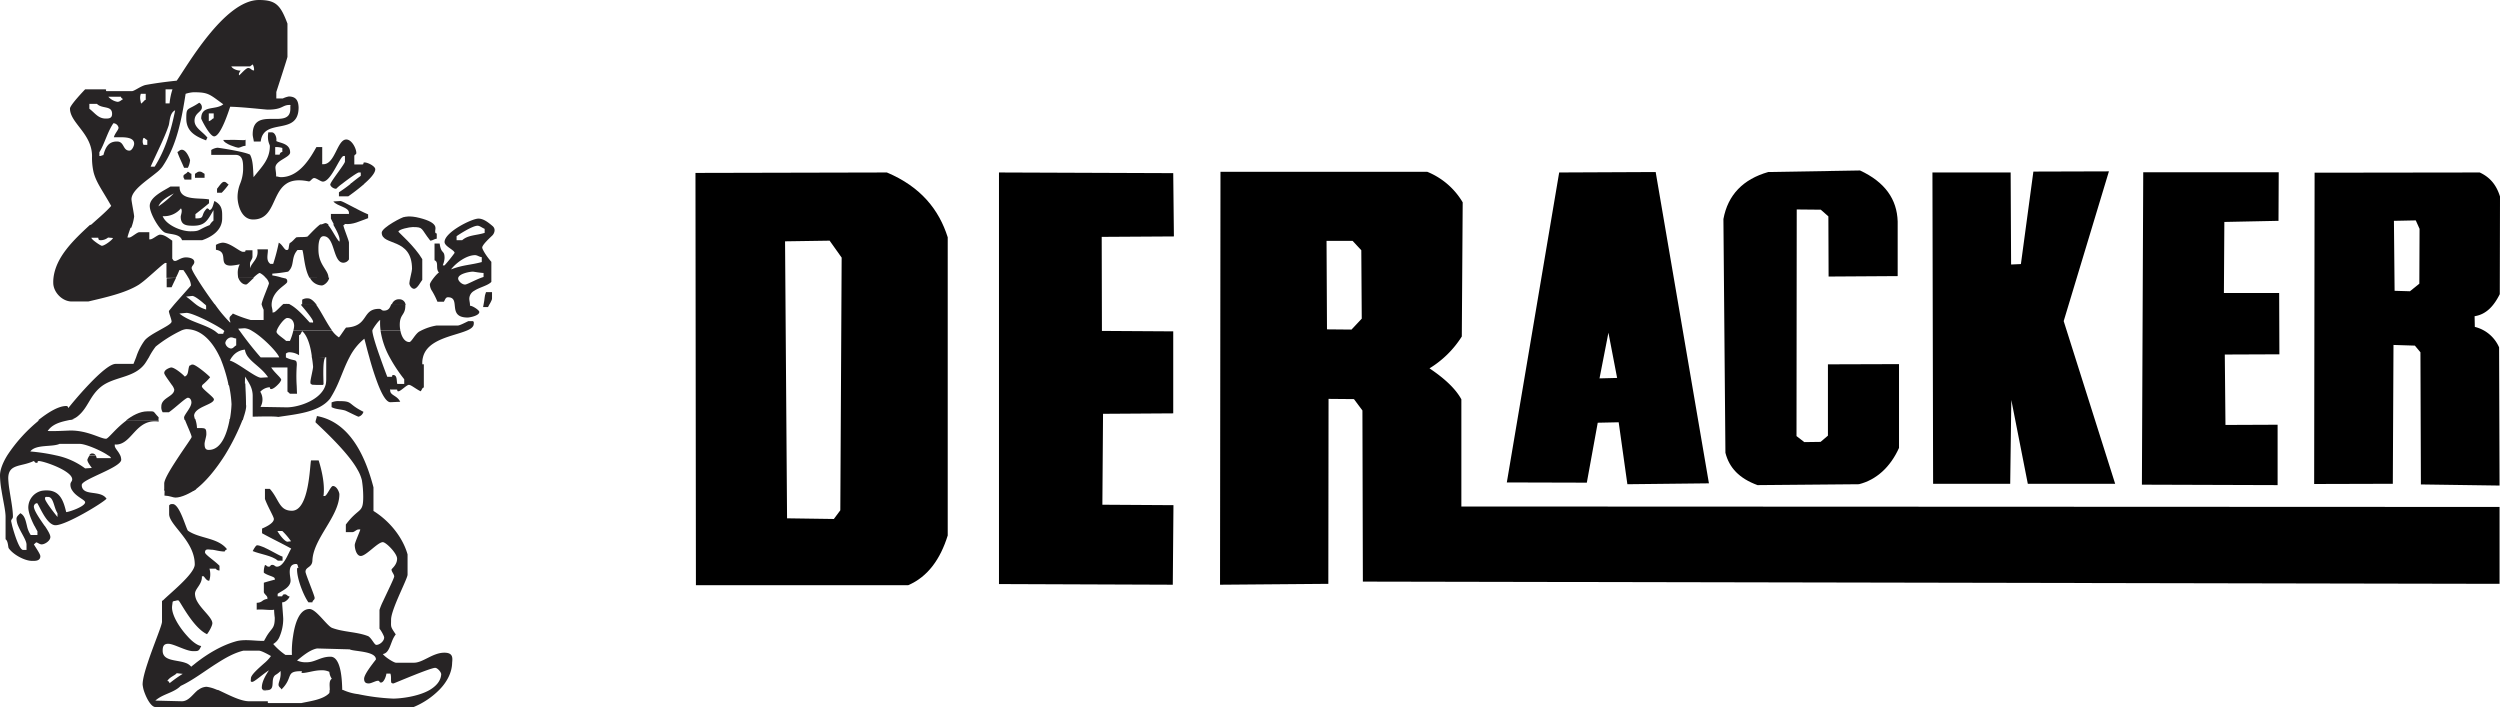 <svg id="Ebene_2" data-name="Ebene 2" xmlns="http://www.w3.org/2000/svg" viewBox="0 0 1121.9 317.3"><defs><style>.cls-1{fill:#272425;}</style></defs><title>logo-acker</title><path d="M1121.8,132l.1-43.8c-1.4-4.5-3.9-8.4-9.1-10.8l-74.1.1-.2,139.7,35.3-.1.3-62.3,9.6.3,2.5,3,.2,59.3,35.3.5-.2-62a16,16,0,0,0-10.9-9.2l-.1-4.8C1115.8,141.1,1119.2,137.2,1121.8,132Zm-36.1-4.7-4.2,3.4-6.9-.2-.3-31.4,9.8-.2,1.7,3.8Z" transform="translate(0)"/><polygon points="961.8 77.3 1022.6 77.3 1022.5 99.1 998.2 99.6 998 131.5 1022.8 131.5 1022.9 159 998.4 159.1 998.7 190.7 1022.1 190.6 1022.1 217.7 961.2 217.5 961.8 77.3"/><polygon points="867.2 77.4 867.5 217.1 902.1 217.1 902.6 179.5 910 217.1 949.2 217.1 926.1 144.1 946.4 76.9 912.5 77 906.9 118.5 902.5 118.7 902.3 77.4 867.2 77.4"/><path d="M793.5,77.2l41.2-.7c11.2,5.2,16.6,12.9,16.9,22.9v24.5l-31,.2-.1-27-3.4-3L806.3,94l-.1,101.7,3.5,2.7,7.3-.1,3.3-2.8v-32l31.9-.1V201c-3.9,8.7-10.3,14.4-18,16.3l-45.5.4c-8.2-3-12.7-7.8-14.4-14.5l-.9-104.9c2-10.9,8.9-17.9,20.1-21.1Z" transform="translate(0)"/><path d="M743,77.2l-43.3.2L676.2,216.5l35.9.1,4.9-26.9,9.4-.2,3.9,27.8,36.6-.4Zm-25.2,92.6,4-20.5,3.9,20.3Z" transform="translate(0)"/><path d="M547.7,77.1h92.8a32.84,32.84,0,0,1,15.9,13.7L656,151a44.69,44.69,0,0,1-14.5,14.3c7,4.7,11.8,9.3,14.3,13.9v48.1l465.9.2V262l-510.1-1-.2-76.8-3.8-5.1-11.4-.1-.1,83-48.6.4.2-185.3Zm47.6,31,.2,39.7,11,.1,4.6-4.9-.2-30.7-3.9-4.2Z" transform="translate(0)"/><polygon points="448.3 77.4 526.5 77.7 526.8 106.1 494.4 106.3 494.5 148.5 526.5 148.7 526.5 185.5 495 185.7 494.7 226.5 526.6 226.7 526.3 262.4 448.3 262.1 448.3 77.4"/><path d="M312.1,77.6l85.9-.2c15.2,6.4,23.4,16.7,27.3,29.1V240.3c-3.3,10.6-8.9,18.5-17.7,22.3H312.3l-.2-185Zm40.2,30.7.9,124.3,21,.3,2.9-3.9.6-113.4-5.4-7.6-20,.3Z" transform="translate(0)"/><path class="cls-1" d="M20.8,220a8.81,8.81,0,0,0-1.7.2h3.6A11.08,11.08,0,0,0,20.8,220Z" transform="translate(0)"/><path class="cls-1" d="M41.2,203.5a1.4,1.4,0,0,0-1.1.8h2.8A1.77,1.77,0,0,0,41.2,203.5Z" transform="translate(0)"/><path class="cls-1" d="M73.8,222.4c2.4.1,3.9.9,4.9.9,2.8,0,6.7-2,9.5-3.9l-14.3.1Z" transform="translate(0)"/><path class="cls-1" d="M127.6,136.8h2.6a3.92,3.92,0,0,0-1.8-.4A1.2,1.2,0,0,0,127.6,136.8Z" transform="translate(0)"/><path class="cls-1" d="M138.2,133.9a4.16,4.16,0,0,0-2.6.6v2.3h6.5C140.8,135.1,139.5,133.9,138.2,133.9Z" transform="translate(0)"/><path class="cls-1" d="M179.2,134.3a3.25,3.25,0,0,0-3.4,2.5H182A2.75,2.75,0,0,0,179.2,134.3Z" transform="translate(0)"/><path class="cls-1" d="M110.4,127.7c.6,0,2.1-1.8,3.6-3.1l-7.1-.1C107.3,125.9,108.6,127.7,110.4,127.7Z" transform="translate(0)"/><path class="cls-1" d="M144.4,128.1c1.1,0,3.2-1.8,3.3-3.5l-8.6.1A6.17,6.17,0,0,0,144.4,128.1Z" transform="translate(0)"/><path class="cls-1" d="M77,128.9c.7-1.4,1.3-2.9,2-4.2l-4.2.2v4Z" transform="translate(0)"/><path class="cls-1" d="M139.8,172.5c.1,0,.2.1.3.2H145v-.6Z" transform="translate(0)"/><path class="cls-1" d="M96,179.2c0-1-5.4-4.7-5.4-5.8a1.38,1.38,0,0,1,.5-.9h0a24.19,24.19,0,0,0,3.2-3.2c-.7-.9-6.4-5.7-7.8-5.7-1,0-.8.4-1.5.5-.8,2-.2,4.1-2.1,4.9-.1-.3-4.3-4.1-6.1-4.1-.2,0-3.1.8-3.1,2.5,0,.7,2,3.3,3.3,5.2h0a6,6,0,0,1,1.2,2.2c0,3.2-5.8,3.6-5.8,7.6A4.16,4.16,0,0,0,73,185h2.8c3-2.1,7.5-6.5,8.5-6.5s1.6,1,1.6,2.1c0,2.3-3.3,5.5-3.3,6.8a3,3,0,0,0,.3,1.1h4.7a11.53,11.53,0,0,1-.5-2C87.4,182.5,96,181.6,96,179.2Z" transform="translate(0)"/><path class="cls-1" d="M103.1,188c-1.1,6.1-3.6,13.9-9.4,13.9-1.2,0-1.9-.5-1.9-2.7,0-1,.8-3.3.8-4.3,0-3-.4-2.8-4.2-2.8a13.57,13.57,0,0,0-.8-4.1l-4.7.1c.8,2.3,3.1,7.1,3.1,8,0,.4-2.6,4-5.4,8.2h0c-3.3,5-7,10.7-6.9,12.8v3.1H87c5-3.5,9.9-9.6,13.9-15.9h0a99.51,99.51,0,0,0,8.3-16.8Z" transform="translate(0)"/><path class="cls-1" d="M110.4,181.6c0-4.5-.3-7.7-.3-9.5l-7.5.1a51.72,51.72,0,0,1,1.3,9.2,50.44,50.44,0,0,1-.8,7.1h5.8C110,185.4,110.7,182.8,110.4,181.6Z" transform="translate(0)"/><path class="cls-1" d="M139.9,160a41.57,41.57,0,0,1,.6,4.6c0,1-1.2,5.8-1.2,6.8,0,.8.1.9.6,1.1h5.3c-.1-3.8-.4-10.9.8-12.1Z" transform="translate(0)"/><path class="cls-1" d="M66.1,184.6c-3.3,0-6.8,1.9-9.6,4.1l14.6-.1.1-1.3C68.3,184.3,69.9,184.6,66.1,184.6Z" transform="translate(0)"/><path class="cls-1" d="M47.6,196.9c-2.5,0-8.1-3.7-15.9-3.7-1,0-7.4.4-10.3.2,2.8-4.1,8.2-4.4,11.9-5.4H18.5l-.3.1A68.9,68.9,0,0,0,3.3,204.3h0c-2.1,3.4-3.3,6.6-3.3,9.1a42.43,42.43,0,0,0,.7,6.8h0c.7,4.5,1.8,9,1.8,11.7V236h0v6c1.2.8,1.1,3.6,1.4,4,1.9,2.8,7.1,5.7,10.5,5.7,1.1,0,3.7.2,3.7-2.1,0-1-2.1-3.9-2.9-5.3a8.12,8.12,0,0,0,1-.9c.7,0,1.5.9,2.5.9,1.4,0,3.9-1.6,3.9-3.3,0-1.1-1.1-2.9-2.5-5H15.5c.5,1,1,1.9,1.3,2.4v1.7h-3a11.49,11.49,0,0,1-1.7-4.1h0c-.6-2.4-1-4.7-3-5.7-.6.7-1.7,1.4-1.7,2.5a8.8,8.8,0,0,0,.8,3.3h0c1.3,3.1,3.7,6.4,3.7,8.3v2.4H10.4c-1.7,0-3.9-7-4.9-10.7h0c-.3-1.3-.5-2.2-.5-2.2,0-1,.8-1,.8-2.1,0-3.1-.9-7.6-1.5-11.6h0a43.49,43.49,0,0,1-.6-5.5c0-6.7,5.8-5.1,11.4-7.8.5,0,.3.8,1.3.8s0-.8,1-.8c2.3,0,15,4.4,15,8.2,0,1-.8,1.2-.8,2.3a4.47,4.47,0,0,0,.9,2.8h0c1.8,2.8,5.7,4.1,5.7,5.2,0,2-7.7,4.5-8.5,4.4-1.2-5.1-2.7-8.8-7.1-9.6H19a7.69,7.69,0,0,0-6.3,7.5c0,2.4,1.5,5.9,2.8,8.4h4.6c-2.2-3.2-4.9-7-4.9-8.8a1.54,1.54,0,0,1,1.5-1.5c1.1,1.4,4.3,9.9,8.2,9.9,4.7,0,21.1-9.9,22.9-11.9-2.1-3.2-7.4-2-9.8-3.6h0a2.81,2.81,0,0,1-1.3-2.6c0-2.5,17.7-7.8,17.7-11.3a5.85,5.85,0,0,0-.4-1.9H48.7c.7.5,1.1.9,1.1,1.2H43.4a8.34,8.34,0,0,0-.4-1.2H40.2a6.81,6.81,0,0,0-1,1.9c0,1,1.1,2.4,2,3.7l-3,.2a32.74,32.74,0,0,0-12.9-5.8,84.23,84.23,0,0,0-11.7-1.8c2.4-3.3,9.9-1.9,13.1-3.4h9.1c2.7,0,10.1,3.2,12.9,5.3H54c-.8-2-2.5-3.3-2.5-4.5,0-1,.2-.5.2-.5,7.6.3,9-11.8,19.5-10.3v-.6H56.9C52.1,192,48.6,196.9,47.6,196.9ZM25.8,232c-2.2-2.7-5.6-7.2-5.6-8.2s.4-.8,1.2-.8c2.7-.2,2.7,4.8,4.4,7.3Z" transform="translate(0)"/><path class="cls-1" d="M212.2,144.1h-2c-1.7.8-3.9,2-4.9,2h-9.5a23.81,23.81,0,0,0-7.1,2.4h0c-.1.1-.2.1-.4.2-2,1.1-3.6,4.8-4.6,4.8-2.2,0-3.5-2.5-4-5h-8.9a35.8,35.8,0,0,0,4.1,11.9h0a69.36,69.36,0,0,0,6.5,9.8v2.1h-3.1c-.4-1.1.1-4-1.8-4-1,0,0,.8-1,.8h-1.7c-.2-.5-1.7-4.4-3.2-8.7h0c-1.7-4.7-3.4-10-3.5-11.9h0v-.2c0-.5,2.7-4.4,3.5-4.7a25,25,0,0,0,.2,4.8h8.9a12.22,12.22,0,0,1-.3-2.6c0-5,2.5-4.2,2.5-8.7a1.27,1.27,0,0,0-.1-.6h-6.2c-.6,1.4-1,2.9-3.4,2.9-1,0-1-.8-2.1-.8-7.9,0-4.4,7.9-14.8,8.4a14.31,14.31,0,0,0-1.1,1.5h0c-.8,1.1-1.4,2.1-2.1,2.9a11.54,11.54,0,0,1-3-2.9H131.6a23.78,23.78,0,0,1-1.5,4.5h-1.7c-1.3-1.3-4.3-3-4.3-4.1a1.09,1.09,0,0,1,.1-.5h0c.5-1.8,3.4-5.7,4.7-5.7,2.5,0,3.1,2.3,3.1,3.5a8.5,8.5,0,0,1-.4,2.2h17.5c-2.6-3.5-5-8.7-7.4-11.9h-6.5v.5s5.3,6.1,5.3,7.3c0,1-.2.4-.2.4H139c-.9-.8-5.6-6.7-9.4-8.3h-2.4c-1.3,1-3.6,3.8-4.4,3.8-1,0-.5-.2-.5-.2.1-1-.4-2-.4-3.1v-.4h0c.3-6.3,7-8.7,7-10.1,0-1-.1-.9-.6-1.4-.6-.1-1.2-.3-1.8-.4h0a26.31,26.31,0,0,0-4.3-1v-.8a62.68,62.68,0,0,0,7.1-.9c3.1-2.8,1.1-6.2,4.2-9.7h2.2c.7,1.9.9,8.5,3.2,12.5l8.5.1v-.2c0-3.5-4.5-5.6-4.5-12.6,0-.8-.2-6,2.3-6,5.2,0,4.1,11.9,8.9,11.9a3,3,0,0,0,2.5-1.5v-7.5c0-1-2.5-6.8-2.5-7.9v-.3h-4.6c1.3,2.3,2.9,5.2,2.9,6.9,0,.6,0,.7-.1.8-1.1-.7-3.4-5.7-5.3-7.7h-3.3c-2.4,1.8-5.6,5.5-5.8,5.5-1.6.3-3.3.1-4.9.3-1,.8-1.8,2-3,2.6-.7,2.1-.1,3.1-1.4,3.1-1,0-1.8-2.4-3.5-3.3a82.1,82.1,0,0,1-2.5,9.5h-1.3c-2.2-1.6-.9-4.6-1.1-6.5h-4.7c.7,4.3-2.4,5.6-3.3,8.5V118c.3-1.1,1.2-1.9,1.1-3v-2.7h-3.1c-.1.7-.1.7-1.2.7-1.4,0-5.7-4.1-9.1-4.1a7.11,7.11,0,0,0-3,1v2.2c6.1.9.6,7.1,6.7,7.1a25.68,25.68,0,0,0,4-.6,8.06,8.06,0,0,0-.9,4.1,16.83,16.83,0,0,0,.2,2h6.7c1.2-1.1,2.5-2.2,3-2.2a8.35,8.35,0,0,1,2.6,2.1h0a4.86,4.86,0,0,1,1.5,2.5c0,.7-3.3,8.1-3.3,9.5h0a17,17,0,0,0,.9,2.4v4.6h-5.8a55.55,55.55,0,0,1-8-2.9c-.7,1-1.5,1.2-1.5,2.2s.5,1.3.3,1.9a60.48,60.48,0,0,1-6.9-8.3H91.9c.3.3.6.6.6.7v1.7a13,13,0,0,1-4.7-2.4h0c-1.3-1-2.5-2.2-4.3-3.4l2.8-.3c1.1,0,4.1,2.4,5.5,3.7h4.5c-3-4-6.1-8.6-8.1-11.9h0c-1.4-2.2-2.2-3.8-2.2-4.3,0-1,1.2-1.6,1.2-2.7,0-1.9-3-2.1-3.7-2.1-2.3,0-3.9,1.6-4.9,1.6s-.9-.7-1.3-1V108c-1.8-1.2-3.5-2.7-5.5-2.7-1,0-3.3,2.1-4.3,2.1s-.5-.2-.5-.2v-3H62.6c-1-.1-3.6,2.4-4.6,2.4s-.5.1-.8-.1c.4-1.7,1.2-3.6,1.8-5.6H40.4c-7.5,6.9-15.3,14.4-16.4,23.8h0a16.2,16.2,0,0,0-.1,2.2c0,4.2,4,8.4,8.3,8.4h7.4c7.6-1.8,16.8-3.8,22.8-7.6a42.35,42.35,0,0,0,3.9-3.1h0c3.4-2.9,7.3-6.6,7.9-6.6,1,0,.5.2.5.2v6.5h4.2a35.17,35.17,0,0,0,1.6-3.5h1.8c.5.7,1.4,2,2.2,3.4h0a7.33,7.33,0,0,1,1.2,3.5c0,.1-4.4,5-7.4,8.4h0c-1.4,1.7-2.5,3-2.5,3.1,0,1,1.2,3.7,1.2,4.7s-2.8,2.4-5.8,4.1h0c-2.5,1.4-5.1,2.9-6.3,4.4a26.47,26.47,0,0,0-3.8,7.5h0l-1.2,3h-8c-2.5,0-7.3,4.3-11.7,8.9h0c-4.8,5-9.1,10.3-9.5,10.9-.2,0,0-.9-1-.9-3.5,0-8.2,2.9-12.7,6.5l14.9-.4a7.62,7.62,0,0,0,3.2-1.7c4.3-3.6,5.1-8.5,9.6-12.5a14.37,14.37,0,0,1,2.5-1.8h0c5.8-3.3,13.2-3.2,17.6-8.8.7-.9,1.3-2,2-3.1h0a31.16,31.16,0,0,1,3.1-4.9,58.88,58.88,0,0,1,11.1-7h0a7.3,7.3,0,0,1,2.6-.8,12.6,12.6,0,0,1,4.3.8h0c4.7,1.8,8.3,6.5,10.8,11.9H104a7.83,7.83,0,0,1,5.9-3.5,7.06,7.06,0,0,0,1.6,3.5h0c2.2,2.8,6.1,4.9,8.8,8.9l-3.2.2c-2.4,0-10.5-6.8-14-7.7l.9-1.5H98.7a67.6,67.6,0,0,1,3.9,12.6l7.3.1c0-2.7.1-3.8.1-4,.7,1.2,1.4,2.2,1.9,3.2h0a10.89,10.89,0,0,1,1.5,5.8v9c10.7-.3,11.1.1,11.5.1,7.7-1.2,18.3-2,23.2-8.2a49.37,49.37,0,0,0,3.6-6.8h0c1.8-4.1,3.2-8.2,5.2-11.9a25.43,25.43,0,0,1,6.6-8.2c.4,1.3,1.1,4.4,2.2,8.2h0c1,3.8,2.4,8.2,3.8,11.9h0c1.8,4.7,3.8,8.4,5.7,8.4l4.4-.2c-1.4-2.9-4.5-2.8-4.5-5.1,0-1,.2-.4.2-.4h2.5c1,0,0,.8,1,.8s3.7-2.9,4.7-2.9,3.3,2,5.3,2.9c.7-1,.7-1.6,1.4-1.7V163.5c-.7-.1-.7.3-.7-.7a9.86,9.86,0,0,1,.3-2.4h0c1.9-8.1,13.4-9.5,19.3-11.9h0c2.1-.8,3.5-1.8,3.5-3.2C212.8,144.3,212.2,144.1,212.2,144.1ZM45.7,110.3c-.5,0-4.6-2.7-4.7-3.6h3.1c.1.7.1,1.1,1.1,1.1a5.33,5.33,0,0,0,3.3-1.2l2.2.2C50.6,107.5,47,110.3,45.7,110.3Zm55,38.3h0a2.24,2.24,0,0,0-.5,1.2H98l-1.5-1.2h0c-4.7-3.2-11.3-4.1-16-7.9l3.2-.3c3.1,0,15.7,6.6,17,8.2ZM106,155c-1,.5-1.3,1.4-2.4,1.4a3,3,0,0,1-2.5-2.5,3.08,3.08,0,0,1,2.5-2.5c1.1,0,1.2.4,2.4.5Zm11,5.4a149.62,149.62,0,0,1-9.4-11.9h0a8.65,8.65,0,0,1-.7-1l2.8-.2a7,7,0,0,1,3.4,1.2h0c4.9,2.8,11.6,9.8,12.2,11.9Zm29.4.1v9.9a12.31,12.31,0,0,1-.2,2h0c-1.7,7-12.1,10.4-17.5,10.4l-11.8-.2a6.63,6.63,0,0,0-.1-6.8,6.41,6.41,0,0,1,3.9-2c1,0,0,.8,1,.8.8,0,2.2-1.1,3.2-2.2h0a5.63,5.63,0,0,0,1.3-1.9c0-1-2.8-3-4.5-5.6H129v7.5h0v3.3a11,11,0,0,1,1.1,1h3.2c-.1-1.6-.1-3.1-.2-4.3h0a68.83,68.83,0,0,1,.1-8.7c0-2.9-1-1.4-4.7-3.2h0c-.1,0-.1-.1-.2-.1v-1.7a2.42,2.42,0,0,1,2-.6,8.18,8.18,0,0,1,3.9,1.3v-9c.7-.1.7-.7,1.4-1.8,2.5,2.1,3.9,7.3,4.4,11.9h5.8a.73.73,0,0,1,.6-.2v.2Z" transform="translate(0)"/><path class="cls-1" d="M144.2,101h3.3a2.07,2.07,0,0,0-1.4-.9A4,4,0,0,0,144.2,101Z" transform="translate(0)"/><path class="cls-1" d="M152.8,90.2l-3.2.2c1.7,2.2,7,2.5,7,5.1,0,1-.2.5-.2.5h-7.9v2.1c.3.7.9,1.7,1.5,2.9h4.6c0-.6-.1-.2.1-.5,3.8.4,6.5-1.2,10.5-2.6V96.2C160.8,94.4,153.8,90.2,152.8,90.2Z" transform="translate(0)"/><path class="cls-1" d="M129.6,43.3a10.58,10.58,0,0,0-2.7.9H124V41.3c.1-.4,5-15.3,5-15.8V10.6C125.9,2.3,123.8,0,116.2,0,100.6,0,83.6,30.3,79.3,36.2c-4.8.5-9.4,1.1-13.8,1.9-2.2.4-5.2,2.8-6.3,2.8H48c-1,0,.2-.8-.8-.8h-9c-.4.4-6.8,7.1-6.8,8.6,0,6.5,9.9,11.2,9.9,21.4a29.18,29.18,0,0,0,.7,7.2h0c1.2,4.6,3.7,7.7,7.9,15.1-2.5,2.9-6.6,6.2-9.8,9.2l18.8.6a21.66,21.66,0,0,0,1.3-5c0-1-1.2-6.8-1.2-7.8,0-4.1,7.1-8.5,11.3-12h0a14.57,14.57,0,0,0,2.5-2.5c6.7-9.7,8.8-22.1,10.5-32.8a14.49,14.49,0,0,1,3.5-.7c6.7,0,7.1.8,13.4,5.4-3.4,2.8-9.9.2-9.9,6.4,0,.3,3.8,8,5.8,8,3,0,6.7-11.9,7.2-13.3,5.5.1,15.8,1.3,16.9,1.3,6.7,0,6.4-2.1,9.7-2.1,1,0,.4.2.4.2v1.5c0,9.9-16.9-1.6-16.9,11.5,0,1,.4,2.1.5,3.2H117c1.3-11,17-2.2,17-15.3C133.9,45.8,133.3,43.3,129.6,43.3ZM74.3,40.1h3.1a28.14,28.14,0,0,0-1.3,6.3H74.3Zm-20,3.4c.1.6.5.6.9,1-.8.4-1.4,1.2-2.5,1.2a7.19,7.19,0,0,1-4.1-2.3h5.7ZM40.1,48.8V46.6h3.4c2.3,2.4,6.8.6,6.8,4.5,0,2.2-1.7,2.1-3.1,2.1C44,53.1,42.5,50.6,40.1,48.8Zm18,18.8c-3.1,0-2.2-4.1-5.6-4.1-3.7,0-5.1,2.4-6.1,6.1-.7.1-1.1.5-1.8.4V68.3c2.3-3.7,3.7-9.3,6.3-13a2.46,2.46,0,0,1,2.3,2c0,1-1.7,2.6-2.1,4.3,2.9.1,9.1-.7,9.1,2.9C60.2,65.5,59.2,67.6,58.1,67.6Zm5.1-25.5h2.2v2.7c-.7.1-.8.8-2.1,1.7C63,44.9,62.6,43.8,63.2,42.1Zm3,22.9H64.4a3.39,3.39,0,0,1,0-3.1c.6-.1,1,.8,1.7.9V65Zm3.2,9.8H67.6c2.6-5.9,6.2-12.8,8.1-18.5.5-1.6.4-5.7,2.9-6.8C76.9,58,74.4,66.9,69.4,74.8ZM95.9,53.1c-.7.1-.9.9-2.2,1.3V50.9h2.2ZM114,31.6c-1.1.1-1.5-1.1-2.6-1.1s-3.6,3.1-4.1,3.3c-.3-.8.2-1.3.7-2.2-.4.3-3.4-.3-4.2-1.8h8.4l1.2-.9A4.69,4.69,0,0,1,114,31.6Z" transform="translate(0)"/><path class="cls-1" d="M89.4,46.1a2.32,2.32,0,0,1,1.2,2.1c0,2.1-3.3,2.4-3.3,6,0,3.2,3.6,4.8,5.8,7.6a3.79,3.79,0,0,0-.6,1.2c-5.1-1.9-8.9-4.2-8.9-9.8,0-5.4.5-3.5,5.8-7.1" transform="translate(0)"/><path class="cls-1" d="M152.1,86.3v1.8h4.2c.3-.2,4-2.8,7.2-5.6l-5.9-.2A65.49,65.49,0,0,1,152.1,86.3Z" transform="translate(0)"/><path class="cls-1" d="M163.6,72.9c-1,0,0,.8-1,.9H159V70.1c.1-1,.9-.5.9-1.5,0-1.9-2-6-4.5-6-4.1,0-5,11.1-10.3,11.1-1,0-.5-.2-.5-.2V66H142c-2.4,4.2-7.4,13.5-15.9,13.5-1,0-1.6-.4-2.2-.3.1-1.4-.3-3-.3-4,0-3.2,6.6-4.5,6.6-6.8,0-4.1-4.7-4.2-6.2-5.1.3-1.7-.7-4-2.1-3.9h-1.5c-.6,4,.7,5.4.7,6.1,0,6.1-3.7,9.4-7.3,14-.3-3.5-.1-7.2-1.6-10.1-2.7-1.4-14.1-3.1-14.6-3.1a6.34,6.34,0,0,0-2.8,1v2.2h11c3.5.1,3.3,3.9,3.3,6.7a18.22,18.22,0,0,1-1.4,6.4h0a16.64,16.64,0,0,0-1.1,5.8c0,3.1,1.5,10.1,7,10.1,9.5,0,8.4-11.5,14.7-15.9h0c2.2-1.6,5.4-2.2,10.2-1.2.8.2,1.5-1.5,2.5-1.5s2.9,1.6,3.9,1.6c3.7,0,7.7-11.5,9.3-11.5,1,0,.3-.1.6.1v2.4c0,1-5.9,8.3-6.5,10h0a.35.35,0,0,1-.1.2c0,1,1.6,2.1,2.7,2a19.3,19.3,0,0,1,2.6-2.2h0c2.8-2.2,6.9-5.1,7.5-5.1,1,0,.5-.1.9.1v1.4c-1.6,1.2-3.2,2.4-4.7,3.7h6.1c2.7-2.3,5.1-4.9,5.1-6.6C168.5,74.7,165.2,72.9,163.6,72.9ZM123.5,66a9.79,9.79,0,0,1,3.2.4v1.8a1.29,1.29,0,0,0-1.2,1.2h-2Z" transform="translate(0)"/><path class="cls-1" d="M100.2,62.8c8.6-.2,9.1.4,10-.1v2.7c-1.5.1-2.3.9-3.3.9-.5,0-6.3-1.7-6.7-3.5" transform="translate(0)"/><path class="cls-1" d="M81.6,67.2c2.2,0,3.7,4.5,3.7,4.7a9,9,0,0,1-1,3.4H82.6c-.9-2.2-2.2-4.7-3-7.1.7-.2,1-1,2-1" transform="translate(0)"/><path class="cls-1" d="M84.2,77.1c.6-.1,1,.8,1.7.9v2.6H82.8c-.1-.7-.5-.5-.5-1.5s1.4-1,1.9-2" transform="translate(0)"/><path class="cls-1" d="M89.6,77c1,0,1.2.5,2.2,1v1.8H87.5V78c.9-.5,1.1-1,2.1-1" transform="translate(0)"/><path class="cls-1" d="M100.5,81.6c1,0,1,.5,2.1,1.2a32,32,0,0,1-3.1,3.7H97.4V84.7c.8-.9,2.1-3.1,3.1-3.1" transform="translate(0)"/><path class="cls-1" d="M78,86.8c-2.3,1.3-5.8,3-6.9,5.8A45.1,45.1,0,0,0,78,86.8Zm3.2,6.7A9.79,9.79,0,0,1,73,97c1.5,3.9,8.1,6.8,12.5,6.8s3.1-.6,8.6-2.8a6.27,6.27,0,0,1,1.7-2V94.3c-2.7,4.7-3.8,7-9.1,7-3.2,0-5.6-.3-5.6-4.1.1-1,.9-2.6.1-3.7Zm-4.7-9.8h4.1c-.2,6.6,8.7,4.9,13.2,5.8v1.7c-2.1,1.8-4.2,3.4-6.1,4.9v1.8c.3.2-.4.1.6.1,3.8,0,1.6-1.6,4.6-4.5a1.37,1.37,0,0,1,1.1.8c1.3-.2,1.7-2.5,2.2-4.1,3.8,1.9,3.5,4.7,3.5,7.8,0,5.2-4.4,8.2-9,9.8h-9c-1-3-5.3-2.5-7.6-3.4s-6.9-8.4-6.9-12c0-4.1,6.5-6.9,9.3-8.7" transform="translate(0)"/><path class="cls-1" d="M181.4,97.4s2.3-.8,6.9.4c8.7,2.2,7,4.8,7,5.8s0,1,.7,1.2v2.3c-1.1.1-1.9.9-2.9.9-4.4-5.5-2.9-6.1-7.9-6.1-1.4,0-6.4,1-6.4,2.1,0,.2,7.3,6.5,10.7,12.3v9.3c-.7.8-2.2,4-3.7,4-1,0-2.1-1.4-2.1-2.5s1.2-5.4,1.2-6.4c0-14.3-13.6-10.2-13.6-16.3.1-2.4,9.8-7.3,10.1-7Z" transform="translate(0)"/><path class="cls-1" d="M218.1,131.1h2.7v2.7c.1,1-1.2,2.7-1.8,4h-2.2c1-4.8.4-4.3,1.3-6.7" transform="translate(0)"/><path class="cls-1" d="M152,180c6.6,0,3.7,1.1,11.1,4.8a3.17,3.17,0,0,1-2.2,2.2c-.4,0-5.6-2.7-6.1-2.8-2.1-.6-4.2-.5-6-1.5v-2.1a7.28,7.28,0,0,1,3.2-.6" transform="translate(0)"/><path class="cls-1" d="M119.7,309.8a2.22,2.22,0,0,0,.9-.1h-2.7A2.85,2.85,0,0,0,119.7,309.8Z" transform="translate(0)"/><path class="cls-1" d="M92.7,308.2a6.2,6.2,0,0,0-3.9,1.6h9A15.87,15.87,0,0,0,92.7,308.2Z" transform="translate(0)"/><path class="cls-1" d="M199.4,292.9c-5.2,0-9.6,4.5-13.6,4.5h-8.1c-.9,0-4.8-2.4-5.9-3.9,3-.4,3.4-4.9,5-7.6h0a8.34,8.34,0,0,1,.8-1.2c-2.5-3.7-2.1-3.2-2.1-6.6,0-1.8,1.1-4.9,2.4-8.1h0c2.2-5.3,5-11,5-12.1v-9.1c-2.2-7.8-8.2-15.1-15.3-19.5V218.7c-3.3-12.7-10-29.2-25.4-32-.1,1.1-.6,1.8-.6,2.8,0,.2,14.1,12.6,18.8,21.2a17.55,17.55,0,0,1,2,4.8,47.87,47.87,0,0,1,.6,7.5c0,7.6-1.9,4.5-7.8,12.4v3.4H158c1,.1,1.9-1.2,2.9-1.2s.5-.1.8.1c-.8,2.2-2.5,5.9-2.5,6.9,0,1.7.8,4.9,2.7,4.9,2.4,0,7.6-6.2,9.9-6.2,1.4,0,6.4,5,6.4,7.4,0,2.9-2.5,4.5-2.5,4.9,0,1,1.2,2.1,1.2,3.1,0,.7-3,6.8-5,11.1a28,28,0,0,0-1.6,3.9v8.4a16.14,16.14,0,0,1,2,3.5h0c0,.2.1.3.1.5,0,1.6-2,3.3-3.5,3.3-.9,0-2-2.8-3.5-3.8a.76.76,0,0,0-.4-.2c-5-1.9-10.8-1.7-15.9-3.6-2.3-.8-7.2-8.5-10.2-8.5-4.6,0-6.6,6.6-7.4,12.3a42,42,0,0,0-.5,8.3h-2.9a28.41,28.41,0,0,1-5.5-4.9,6.58,6.58,0,0,0,2.9-3.4h0a20.17,20.17,0,0,0,1.6-7.8c0-1-.4-5.4-.5-7.5a2.72,2.72,0,0,0,1.7-.6,4.88,4.88,0,0,0,1.7-2c-1.2-.2-1.2-1-2.2-1s-.9.5-1.2.9h-2v-1.1c1.9-1.4,5.8-2.8,5.8-6,0-1.6-1.8-7.4,2.5-7.4,1,0,.6,1.6,1.2,1.7-.3.1-.8-.3-.8.8,0,4,2.6,10.8,4.7,14.1.1.2.3.4.4.6h1.8a1.07,1.07,0,0,1,.2-.6h0c.3-.5.8-.6.8-1.4,0-1-4.1-10.7-4.1-11.7,0-2.3,3-1.8,3.1-5.1.4-9.9,12.1-19.8,12.1-29.7,0-.8-1.1-3.7-2.9-3.7-1,0-2.7,4.5-3.7,4.5s-.5-.2-.5-.2c.6-5-.7-11-2.2-15.8h-3.4c-.6,1.7-.7,22.6-8.6,22.6-5.8,0-5.7-5.1-9.9-9.8h-2.2v4.5c1.2,3.4,4,8,4,9,0,2.1-4.4,3.9-5.3,4.3v2.1c4.7,2.6,9.2,4.7,13.1,6.9-1.1,1.4-3.2,8.1-6.4,8.1-1,0-1-.8-2.1-.8s-.6.8-1.6.8-1-.8-1.7-.7a8.35,8.35,0,0,0-.5,3.4c1.8,1.4,4.9,1.7,4.9,2.7s-.3.5-.3.5c-1.1.3-2.7.7-4.6,1.3v4c-.1,1,1.6,1.8,1.6,2.8s-.2.5-.2.5a4.35,4.35,0,0,0-2.1.9h0a3.94,3.94,0,0,1-2.5.8v3.1c2.6-.3,6,.4,7.8,0a34.82,34.82,0,0,0,.3,3.6c0,5-1.3,4.4-3.7,8.4h0c-.3.6-.7,1.2-1.1,2-3.9.1-8.7-.9-12.6.2-6.4,1.8-12.6,5.5-18,9.7h0c-.7.6-1.4,1.1-2.1,1.7a5.58,5.58,0,0,0-2.5-1.7h0c-4-1.5-10.3-.7-10.3-5.5,0-1.8.4-3.1,2.5-3.1,2.5,0,8,3.3,11.1,3.3,2.4,0,2.6.1,3.7-2.3-1.6-.2-4-1.9-6.2-4.4h0c-3.5-3.8-6.9-9.2-6.9-12.9,0-.9.3-2.1.3-3H72.7V279c0,.8-.9,3.3-2.1,6.5h0c-1.3,3.5-3,7.9-4.3,11.9h0c-1.3,3.9-2.3,7.5-2.3,9.8a17.83,17.83,0,0,0,.4,2.2h0c.9,3.1,3.2,7.9,5.4,7.9H185.6a35.1,35.1,0,0,0,11.7-7.9h0c3.3-3.4,5.5-7.6,5.6-11.9h0v-.1C203.1,295.3,203.4,292.9,199.4,292.9ZM129,243.1c-1,0-3.3-2.6-4.5-4.8h2.2a30.36,30.36,0,0,1,3.9,4.6Zm-49.7,59,2.7.3a59.93,59.93,0,0,0-5.9,4.2c-.3-.8-.3-.8-1-1C76.1,303.8,78.6,303.1,79.3,302.1Zm113.4,7.6h0c-5.3,3-13.2,3.8-16.3,3.8a94.75,94.75,0,0,1-15.7-2,22.46,22.46,0,0,1-6.8-1.9h-6a6.15,6.15,0,0,1-.1,1.4c-2.7,3-9,3.7-12.5,4.5H120.6c-1,0,.2-.8-.8-.8h-8c-4,0-9.6-3.1-14-5.1H88.9c-2.4,1.9-4.2,5.1-7.3,5.1l-11.9-.3c2.7-2.4,6.1-3.1,9-4.8h0a10.77,10.77,0,0,0,2.4-1.8c5.4-2.5,10.8-6.7,16.2-10.1h0c3.9-2.5,7.8-4.7,11.9-5.7h7c1,0,3.5,1.3,5.4,2.4a17.22,17.22,0,0,1-3.1,3.3c-2.7,2.4-5.9,5.2-5.9,6.7,0,1-.4,1.6.6,1.6s4.9-3.6,7.5-5.2c-1.6,2.4-3.2,5.2-3.2,7.7a1.06,1.06,0,0,0,.6,1.1h2.7c2.7-.8.5-5,2.8-6.7a9.7,9.7,0,0,0,2.3-1.8c.3,3.4-.9,4.8-.9,6.2,0,1,1.2,1.5,1.3,2.1,5.5-5.4,1.6-8.2,8.8-8.2,1,0-.4.8.6.8,2.2,0,5.3-1.2,8.4-1.2a7.55,7.55,0,0,1,3.7.7,6.26,6.26,0,0,0,1.1,3.1c-1.4.9-.9,3.2-.9,5.2h6a.76.76,0,0,0-.4-.2c-.1-.9,0-7.6-1.7-11.7h0c-.8-1.9-1.9-3.2-3.6-3.2-4.5,0-6.8,2.5-10.7,2.5a9.2,9.2,0,0,1-4.3-.8c2.4-1.9,5.7-4.8,9-5.4l14.6.4c1.8,1,11.8.7,11.8,4.5,0,.1-.7.9-1.5,2h0c-1.6,2.1-3.8,5.2-3.8,6.7,0,1.8,1,2.1,2.1,2.1s3.1-1.2,4.1-1.2.4.8,1.4.8c1.3,0,2.3-2.9,2.4-4h1.8c.5,1.4.1,2.7.4,4.1.2-.1,0,.3,1,.3.2,0,16.5-7,18.7-7,1,0,2.7,1.9,2.7,2.9C197.8,305.7,195.6,308,192.7,309.7Z" transform="translate(0)"/><path class="cls-1" d="M84.4,238.2c-.8-.5-3.7-12-6.9-12-1,0-1.1.1-1.6.6v3.9c0,5,11.5,12,11.5,22.6,0,4.3-11.8,13.5-14.4,16.3v.4h4.8v-.3c.9.1,1.2-.3,2.2-.3.1,0,.2.2.5.5h0c1.6,2.4,6.8,12.1,12.4,14.7,1.1-1.4,2.4-3.9,2.4-4.9,0-2.5-4.7-6-6.8-9.8h0a7.37,7.37,0,0,1-1-3.4c0-2.4,3.3-4.2,3.1-7.9h.8c.7.8,1.4,2.1,2.5,2a9.07,9.07,0,0,0,.1-5.4h2.8a2,2,0,0,0,1.7.8v-2.1c-2.1-2.2-6.5-5-6.5-6,0-1.9,1.8-1.2,3.1-1.2,1,0,3.5.8,5.7.8a1.73,1.73,0,0,1,1.1-1C97.8,241.2,89.7,241.8,84.4,238.2Z" transform="translate(0)"/><path class="cls-1" d="M115.4,244.7c2.5,0,9.6,4.6,11.4,5.1v1.8h-2.1c-2.6-2.3-8-2.9-11.3-4.3.9-1.7,1.5-2.6,2-2.6" transform="translate(0)"/><path class="cls-1" d="M221,101.4c-2-1.7-4.1-3.3-6.3-3.3-3,0-15.2,6.1-15.2,10.5,0,2,4.5,3.6,4.5,4.9a64.73,64.73,0,0,1-4.5,5.6c-1,0-.5.1-.8-.1a9.41,9.41,0,0,0,.8-3.2c0-3.8-1.5-1.5-2.2-6.5H195v7.5c2.1.8.3,3.8,2,5.5-.9.4-4.1,4.3-4.1,5.4a5.62,5.62,0,0,0,1,2.9h0a34.81,34.81,0,0,1,2.4,4.8h2.9c.6-1,.8-2,1.8-2,6.1,0-.6,9.1,8.9,9.1.8,0,5.2-.8,5.2-2.5,0-.8-3-2.8-4.2-2.8.1-1-.3-2.2-.3-3.2a4.14,4.14,0,0,1,2.2-3.5h0c2.4-1.6,6.1-2.3,7.7-4v-9c-2.7-3.1-4.1-5.8-4.1-6.4,0-1.3,3.8-4.7,4.6-5.5C221.6,105,222.8,102.9,221,101.4Zm-7.8,13.1c1,0,1.9.8,3,.9v2.2c-5.2,1.4-8.3,1.2-13.8,3.3C204.7,117.9,209.4,114.5,213.2,114.5Zm3.8,8v1.8c-3.1.9-7.3,3.4-8.3,3.4-1.4,0-3.1-1.6-3.1-2.7,0-2.2,5.3-3.1,6.6-3.1C213.2,122,215.1,122.4,217,122.5Zm.5-18c-3.8,1.2-7.4.9-10.1,3.3h-2.5V106c.5-.4,7-4.7,9.4-4.7,1,0,1.8.8,3.2,1.4v1.8Z" transform="translate(0)"/></svg>